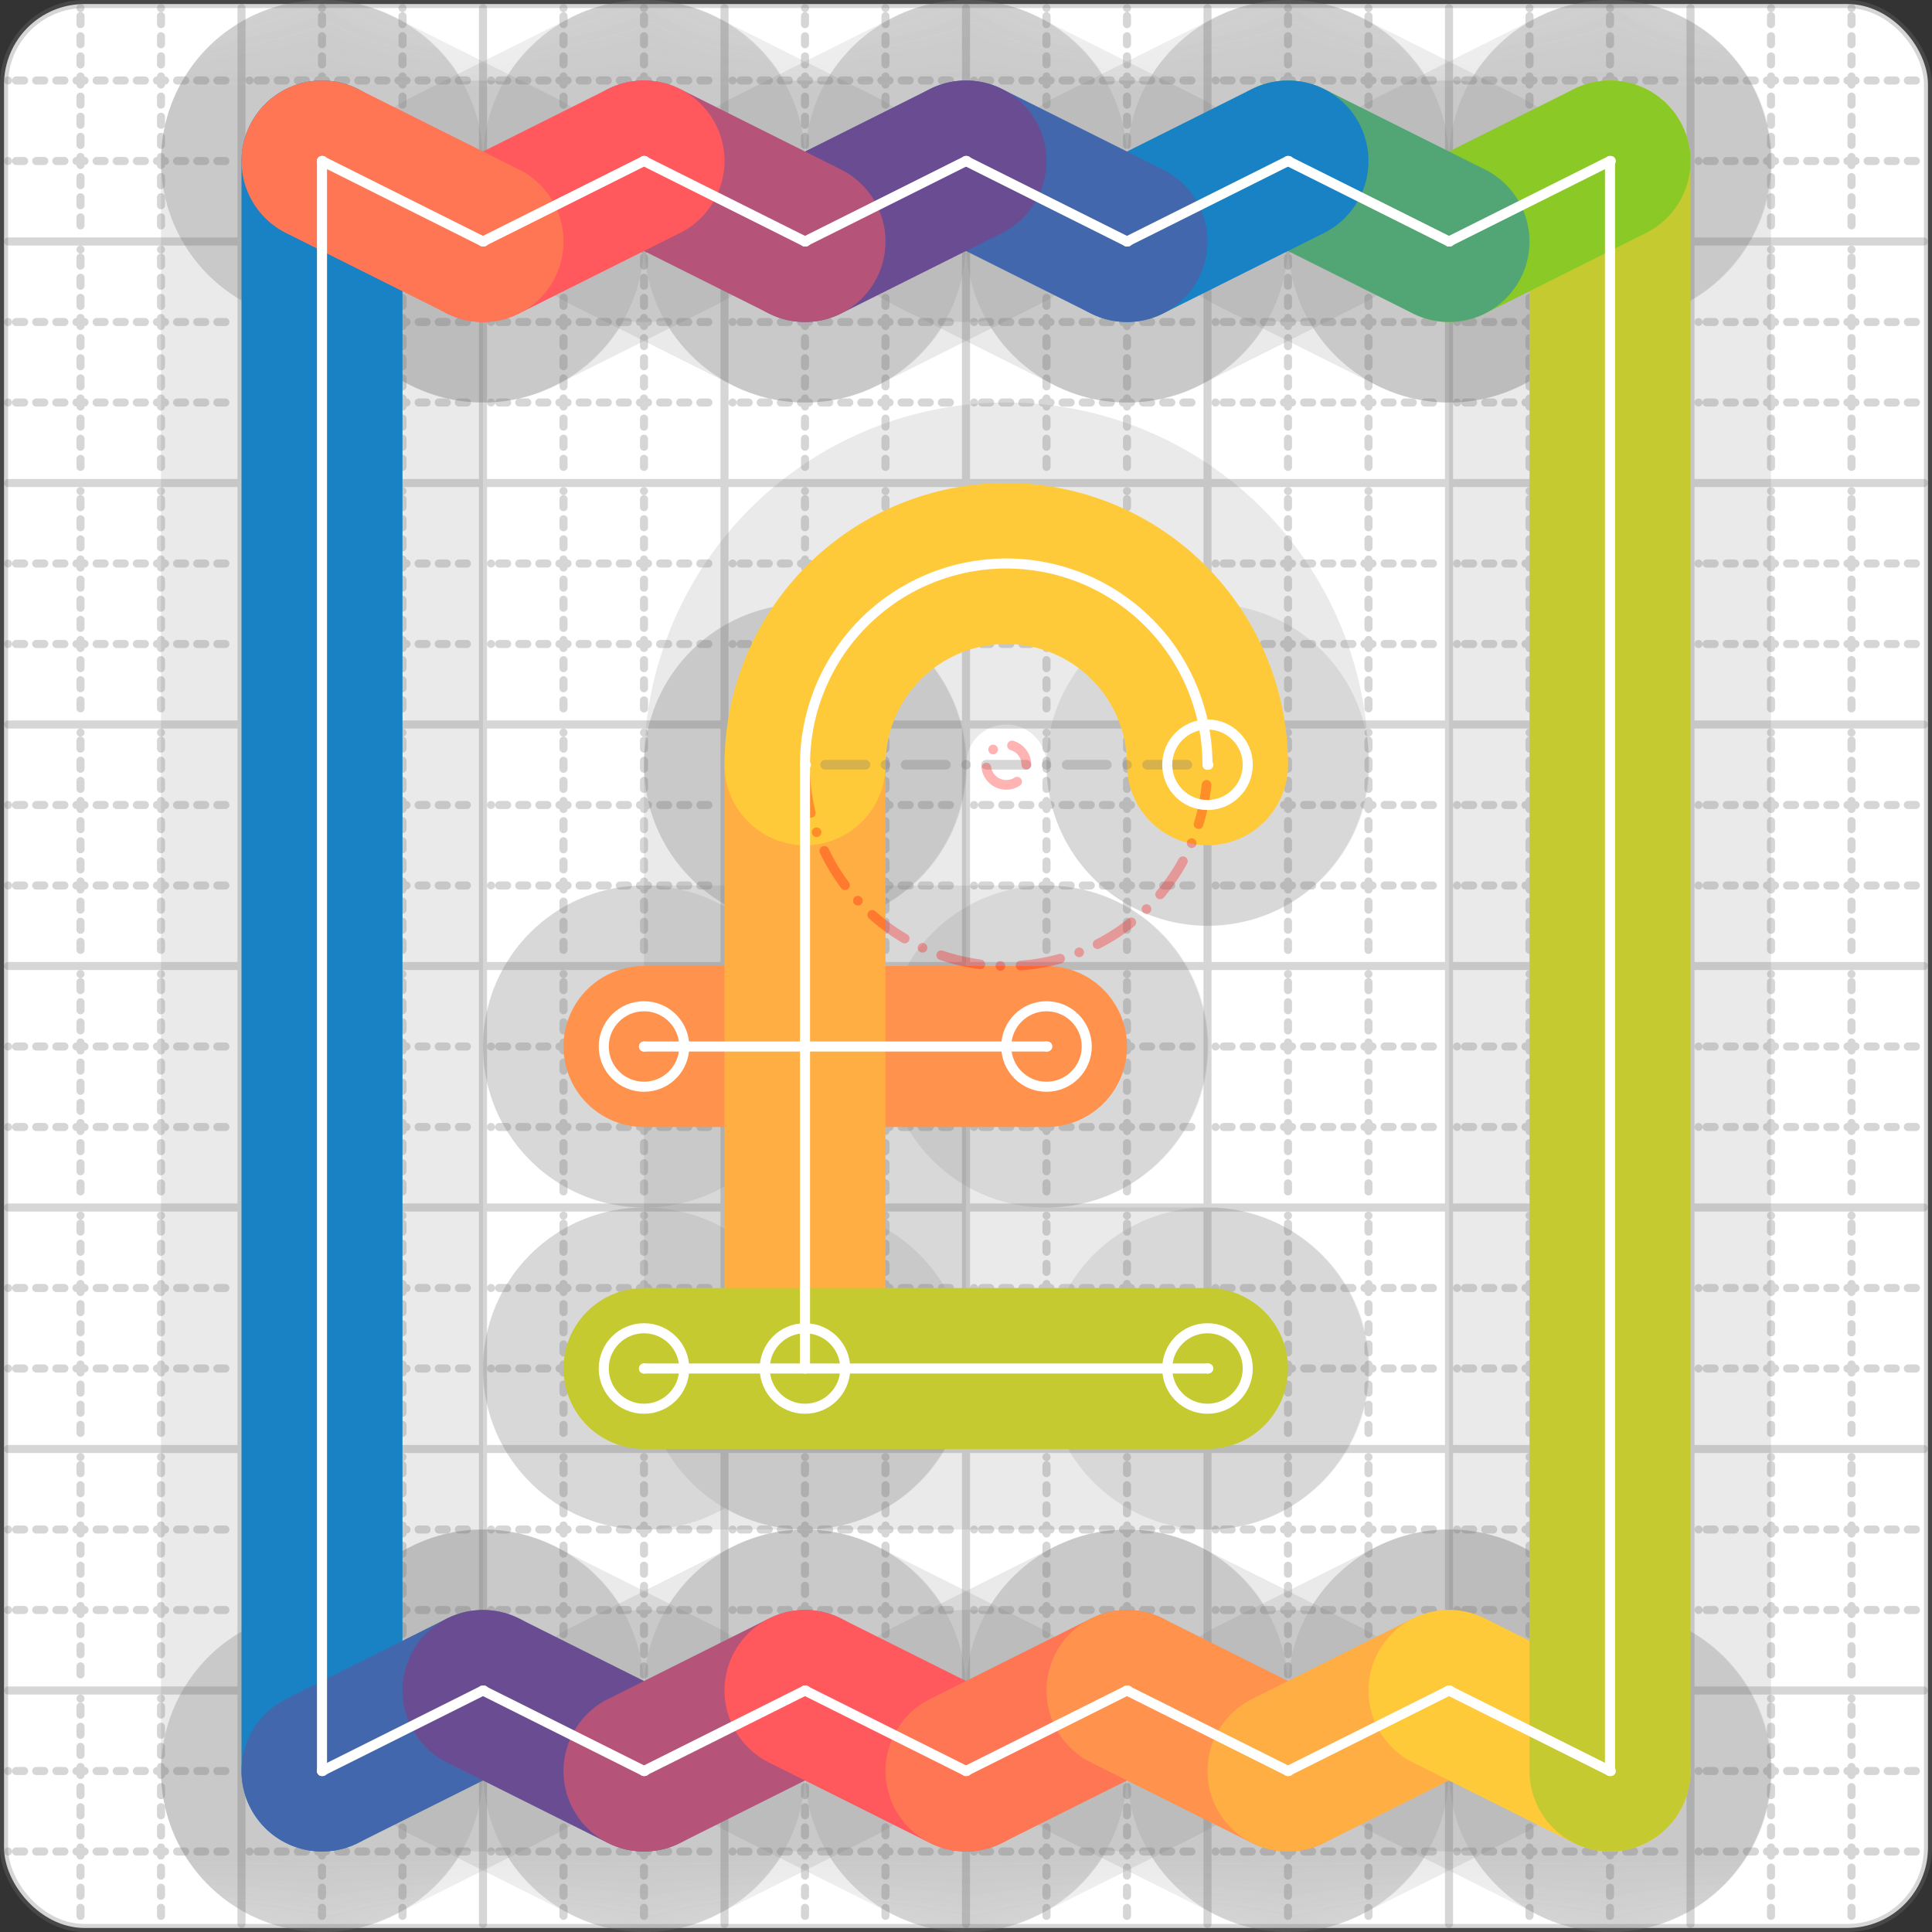 <svg xmlns="http://www.w3.org/2000/svg" width="24" height="24" viewBox="0 0 24 24" fill="none" stroke="currentColor" stroke-width="2" stroke-linecap="round" stroke-linejoin="round"><rect x="0" y="0" width="24" height="24" fill="#333333" stroke="none"/><style>
  @media screen and (prefers-color-scheme: light) {
    .svg-preview-grid-rect { fill: none }
  }
  @media screen and (prefers-color-scheme: dark) {
    .svg-preview-grid-rect { fill: none }
    .svg
    .svg-preview-grid-group,
    .svg-preview-radii-group,
    .svg-preview-shadow-mask-group,
    .svg-preview-shadow-group {
      stroke: #fff;
    }
  }
</style><g class="svg-preview-grid-group" stroke-linecap="butt" stroke-width="0.1" stroke="#777" stroke-opacity="0.3"><rect class="svg-preview-grid-rect" width="23.9" height="23.9" x="0.05" y="0.05" rx="1" fill="#fff"></rect><path stroke-dasharray="0 0.1 0.1 0.15 0.1 0.15 0.1 0.15 0.1 0.15 0.1 0.15 0.1 0.15 0.1 0.15 0.1 0.15 0.1 0.15 0.1 0.15 0.1 0.15 0 0.15" stroke-width="0.1" d="M0.1 1h23.8M1 0.1v23.8M0.1 2h23.8M2 0.1v23.8M0.1 4h23.8M4 0.1v23.8M0.1 5h23.8M5 0.1v23.8M0.1 7h23.8M7 0.1v23.8M0.1 8h23.8M8 0.1v23.8M0.1 10h23.8M10 0.1v23.8M0.1 11h23.8M11 0.1v23.8M0.1 13h23.8M13 0.1v23.8M0.1 14h23.8M14 0.1v23.8M0.1 16h23.8M16 0.1v23.8M0.1 17h23.8M17 0.1v23.8M0.1 19h23.8M19 0.1v23.8M0.1 20h23.8M20 0.1v23.8M0.1 22h23.8M22 0.1v23.8M0.1 23h23.8M23 0.1v23.8"></path><path d="M0.1 3h23.8M3 0.1v23.8M0.1 6h23.8M6 0.1v23.8M0.1 9h23.8M9 0.1v23.8M0.1 12h23.8M12 0.1v23.8M0.1 15h23.8M15 0.1v23.8M0.1 18h23.8M18 0.1v23.8M0.1 21h23.8M21 0.1v23.8"></path></g><g class="svg-preview-shadow-mask-group" stroke-width="4" stroke="#777" stroke-opacity="0.15"><mask id="svg-preview-shadow-mask-0" maskUnits="userSpaceOnUse" stroke-opacity="1" stroke-width="4" stroke="#000"><rect x="0" y="0" width="24" height="24" fill="#fff" stroke="none" rx="1"></rect><path d="M4 2h.01M4 22h.01M6 21h.01M8 22h.01M10 21h.01M12 22h.01M14 21h.01M16 22h.01M18 21h.01M20 22h.01M20 2h.01M18 3h.01M16 2h.01M14 3h.01M12 2h.01M10 3h.01M8 2h.01M6 3h.01"></path></mask><mask id="svg-preview-shadow-mask-1" maskUnits="userSpaceOnUse" stroke-opacity="1" stroke-width="4" stroke="#000"><rect x="0" y="0" width="24" height="24" fill="#fff" stroke="none" rx="1"></rect><path d="M8 13h.01M13 13h.01"></path></mask><mask id="svg-preview-shadow-mask-2" maskUnits="userSpaceOnUse" stroke-opacity="1" stroke-width="4" stroke="#000"><rect x="0" y="0" width="24" height="24" fill="#fff" stroke="none" rx="1"></rect><path d="M10 17h.01M10 9.5h.01M15 9.5h.01"></path></mask><mask id="svg-preview-shadow-mask-3" maskUnits="userSpaceOnUse" stroke-opacity="1" stroke-width="4" stroke="#000"><rect x="0" y="0" width="24" height="24" fill="#fff" stroke="none" rx="1"></rect><path d="M8 17h.01M15 17h.01"></path></mask></g><g class="svg-preview-shadow-group" stroke-width="4" stroke="#777" stroke-opacity="0.15"><path mask="url(#svg-preview-shadow-mask-0)" d="M 4 2 L 4 22"></path><path mask="url(#svg-preview-shadow-mask-0)" d="M 4 22 L 6 21"></path><path mask="url(#svg-preview-shadow-mask-0)" d="M 6 21 L 8 22"></path><path mask="url(#svg-preview-shadow-mask-0)" d="M 8 22 L 10 21"></path><path mask="url(#svg-preview-shadow-mask-0)" d="M 10 21 L 12 22"></path><path mask="url(#svg-preview-shadow-mask-0)" d="M 12 22 L 14 21"></path><path mask="url(#svg-preview-shadow-mask-0)" d="M 14 21 L 16 22"></path><path mask="url(#svg-preview-shadow-mask-0)" d="M 16 22 L 18 21"></path><path mask="url(#svg-preview-shadow-mask-0)" d="M 18 21 L 20 22"></path><path mask="url(#svg-preview-shadow-mask-0)" d="M 20 22 L 20 2"></path><path mask="url(#svg-preview-shadow-mask-0)" d="M 20 2 L 18 3"></path><path mask="url(#svg-preview-shadow-mask-0)" d="M 18 3 L 16 2"></path><path mask="url(#svg-preview-shadow-mask-0)" d="M 16 2 L 14 3"></path><path mask="url(#svg-preview-shadow-mask-0)" d="M 14 3 L 12 2"></path><path mask="url(#svg-preview-shadow-mask-0)" d="M 12 2 L 10 3"></path><path mask="url(#svg-preview-shadow-mask-0)" d="M 10 3 L 8 2"></path><path mask="url(#svg-preview-shadow-mask-0)" d="M 8 2 L 6 3"></path><path mask="url(#svg-preview-shadow-mask-0)" d="M 6 3 L 4 2"></path><path mask="url(#svg-preview-shadow-mask-1)" d="M 8 13 L 13 13"></path><path mask="url(#svg-preview-shadow-mask-2)" d="M 10 17 L 10 9.5"></path><path mask="url(#svg-preview-shadow-mask-2)" d="M 10 9.5 A2.5 2.5 0 0 1 15 9.5"></path><path mask="url(#svg-preview-shadow-mask-3)" d="M 8 17 L 15 17"></path><path d="M4 2h.01M4 22h.01M6 21h.01M8 22h.01M10 21h.01M12 22h.01M14 21h.01M16 22h.01M18 21h.01M20 22h.01M20 2h.01M18 3h.01M16 2h.01M14 3h.01M12 2h.01M10 3h.01M8 2h.01M6 3h.01M8 13h.01M13 13h.01M10 17h.01M10 9.5h.01M15 9.5h.01M8 17h.01M15 17h.01"></path></g><g class="svg-preview-handles-group" stroke-width="0.12" stroke="#777" stroke-opacity="0.6"></g><g class="svg-preview-colored-path-group"><path d="M 4 2 L 4 22" stroke="#1982c4"></path><path d="M 4 22 L 6 21" stroke="#4267AC"></path><path d="M 6 21 L 8 22" stroke="#6a4c93"></path><path d="M 8 22 L 10 21" stroke="#B55379"></path><path d="M 10 21 L 12 22" stroke="#FF595E"></path><path d="M 12 22 L 14 21" stroke="#FF7655"></path><path d="M 14 21 L 16 22" stroke="#ff924c"></path><path d="M 16 22 L 18 21" stroke="#FFAE43"></path><path d="M 18 21 L 20 22" stroke="#ffca3a"></path><path d="M 20 22 L 20 2" stroke="#C5CA30"></path><path d="M 20 2 L 18 3" stroke="#8ac926"></path><path d="M 18 3 L 16 2" stroke="#52A675"></path><path d="M 16 2 L 14 3" stroke="#1982c4"></path><path d="M 14 3 L 12 2" stroke="#4267AC"></path><path d="M 12 2 L 10 3" stroke="#6a4c93"></path><path d="M 10 3 L 8 2" stroke="#B55379"></path><path d="M 8 2 L 6 3" stroke="#FF595E"></path><path d="M 6 3 L 4 2" stroke="#FF7655"></path><path d="M 8 13 L 13 13" stroke="#ff924c"></path><path d="M 10 17 L 10 9.5" stroke="#FFAE43"></path><path d="M 10 9.5 A2.5 2.5 0 0 1 15 9.5" stroke="#ffca3a"></path><path d="M 8 17 L 15 17" stroke="#C5CA30"></path></g><g class="svg-preview-radii-group" stroke-width="0.12" stroke-dasharray="0 0.25 0.25" stroke="#777" stroke-opacity="0.3"><path d="M10 9.5 12.5 9.5 15 9.5"></path><circle cy="9.5" cx="12.5" r="0.25" stroke-dasharray="0" stroke="red"></circle><circle cy="9.5" cx="12.5" r="2.5" stroke="red"></circle></g><g class="svg-preview-control-path-marker-mask-group" stroke-width="1" stroke="#000"><mask id="svg-preview-control-path-marker-mask-0" maskUnits="userSpaceOnUse"><rect x="0" y="0" width="24" height="24" fill="#fff" stroke="none" rx="1"></rect><path d="M4 2h.01"></path><path d="M4 22h.01"></path></mask><mask id="svg-preview-control-path-marker-mask-1" maskUnits="userSpaceOnUse"><rect x="0" y="0" width="24" height="24" fill="#fff" stroke="none" rx="1"></rect><path d="M4 22h.01"></path><path d="M6 21h.01"></path></mask><mask id="svg-preview-control-path-marker-mask-2" maskUnits="userSpaceOnUse"><rect x="0" y="0" width="24" height="24" fill="#fff" stroke="none" rx="1"></rect><path d="M6 21h.01"></path><path d="M8 22h.01"></path></mask><mask id="svg-preview-control-path-marker-mask-3" maskUnits="userSpaceOnUse"><rect x="0" y="0" width="24" height="24" fill="#fff" stroke="none" rx="1"></rect><path d="M8 22h.01"></path><path d="M10 21h.01"></path></mask><mask id="svg-preview-control-path-marker-mask-4" maskUnits="userSpaceOnUse"><rect x="0" y="0" width="24" height="24" fill="#fff" stroke="none" rx="1"></rect><path d="M10 21h.01"></path><path d="M12 22h.01"></path></mask><mask id="svg-preview-control-path-marker-mask-5" maskUnits="userSpaceOnUse"><rect x="0" y="0" width="24" height="24" fill="#fff" stroke="none" rx="1"></rect><path d="M12 22h.01"></path><path d="M14 21h.01"></path></mask><mask id="svg-preview-control-path-marker-mask-6" maskUnits="userSpaceOnUse"><rect x="0" y="0" width="24" height="24" fill="#fff" stroke="none" rx="1"></rect><path d="M14 21h.01"></path><path d="M16 22h.01"></path></mask><mask id="svg-preview-control-path-marker-mask-7" maskUnits="userSpaceOnUse"><rect x="0" y="0" width="24" height="24" fill="#fff" stroke="none" rx="1"></rect><path d="M16 22h.01"></path><path d="M18 21h.01"></path></mask><mask id="svg-preview-control-path-marker-mask-8" maskUnits="userSpaceOnUse"><rect x="0" y="0" width="24" height="24" fill="#fff" stroke="none" rx="1"></rect><path d="M18 21h.01"></path><path d="M20 22h.01"></path></mask><mask id="svg-preview-control-path-marker-mask-9" maskUnits="userSpaceOnUse"><rect x="0" y="0" width="24" height="24" fill="#fff" stroke="none" rx="1"></rect><path d="M20 22h.01"></path><path d="M20 2h.01"></path></mask><mask id="svg-preview-control-path-marker-mask-10" maskUnits="userSpaceOnUse"><rect x="0" y="0" width="24" height="24" fill="#fff" stroke="none" rx="1"></rect><path d="M20 2h.01"></path><path d="M18 3h.01"></path></mask><mask id="svg-preview-control-path-marker-mask-11" maskUnits="userSpaceOnUse"><rect x="0" y="0" width="24" height="24" fill="#fff" stroke="none" rx="1"></rect><path d="M18 3h.01"></path><path d="M16 2h.01"></path></mask><mask id="svg-preview-control-path-marker-mask-12" maskUnits="userSpaceOnUse"><rect x="0" y="0" width="24" height="24" fill="#fff" stroke="none" rx="1"></rect><path d="M16 2h.01"></path><path d="M14 3h.01"></path></mask><mask id="svg-preview-control-path-marker-mask-13" maskUnits="userSpaceOnUse"><rect x="0" y="0" width="24" height="24" fill="#fff" stroke="none" rx="1"></rect><path d="M14 3h.01"></path><path d="M12 2h.01"></path></mask><mask id="svg-preview-control-path-marker-mask-14" maskUnits="userSpaceOnUse"><rect x="0" y="0" width="24" height="24" fill="#fff" stroke="none" rx="1"></rect><path d="M12 2h.01"></path><path d="M10 3h.01"></path></mask><mask id="svg-preview-control-path-marker-mask-15" maskUnits="userSpaceOnUse"><rect x="0" y="0" width="24" height="24" fill="#fff" stroke="none" rx="1"></rect><path d="M10 3h.01"></path><path d="M8 2h.01"></path></mask><mask id="svg-preview-control-path-marker-mask-16" maskUnits="userSpaceOnUse"><rect x="0" y="0" width="24" height="24" fill="#fff" stroke="none" rx="1"></rect><path d="M8 2h.01"></path><path d="M6 3h.01"></path></mask><mask id="svg-preview-control-path-marker-mask-17" maskUnits="userSpaceOnUse"><rect x="0" y="0" width="24" height="24" fill="#fff" stroke="none" rx="1"></rect><path d="M6 3h.01"></path><path d="M4 2h.01"></path></mask><mask id="svg-preview-control-path-marker-mask-18" maskUnits="userSpaceOnUse"><rect x="0" y="0" width="24" height="24" fill="#fff" stroke="none" rx="1"></rect><path d="M8 13h.01"></path><path d="M13 13h.01"></path></mask><mask id="svg-preview-control-path-marker-mask-19" maskUnits="userSpaceOnUse"><rect x="0" y="0" width="24" height="24" fill="#fff" stroke="none" rx="1"></rect><path d="M10 17h.01"></path><path d="M10 9.5h.01"></path></mask><mask id="svg-preview-control-path-marker-mask-20" maskUnits="userSpaceOnUse"><rect x="0" y="0" width="24" height="24" fill="#fff" stroke="none" rx="1"></rect><path d="M10 9.5h.01"></path><path d="M15 9.5h.01"></path></mask><mask id="svg-preview-control-path-marker-mask-21" maskUnits="userSpaceOnUse"><rect x="0" y="0" width="24" height="24" fill="#fff" stroke="none" rx="1"></rect><path d="M8 17h.01"></path><path d="M15 17h.01"></path></mask></g><g class="svg-preview-control-path-group" stroke="#fff" stroke-width="0.125"><path mask="url(#svg-preview-control-path-marker-mask-0)" d="M 4 2 L 4 22"></path><path mask="url(#svg-preview-control-path-marker-mask-1)" d="M 4 22 L 6 21"></path><path mask="url(#svg-preview-control-path-marker-mask-2)" d="M 6 21 L 8 22"></path><path mask="url(#svg-preview-control-path-marker-mask-3)" d="M 8 22 L 10 21"></path><path mask="url(#svg-preview-control-path-marker-mask-4)" d="M 10 21 L 12 22"></path><path mask="url(#svg-preview-control-path-marker-mask-5)" d="M 12 22 L 14 21"></path><path mask="url(#svg-preview-control-path-marker-mask-6)" d="M 14 21 L 16 22"></path><path mask="url(#svg-preview-control-path-marker-mask-7)" d="M 16 22 L 18 21"></path><path mask="url(#svg-preview-control-path-marker-mask-8)" d="M 18 21 L 20 22"></path><path mask="url(#svg-preview-control-path-marker-mask-9)" d="M 20 22 L 20 2"></path><path mask="url(#svg-preview-control-path-marker-mask-10)" d="M 20 2 L 18 3"></path><path mask="url(#svg-preview-control-path-marker-mask-11)" d="M 18 3 L 16 2"></path><path mask="url(#svg-preview-control-path-marker-mask-12)" d="M 16 2 L 14 3"></path><path mask="url(#svg-preview-control-path-marker-mask-13)" d="M 14 3 L 12 2"></path><path mask="url(#svg-preview-control-path-marker-mask-14)" d="M 12 2 L 10 3"></path><path mask="url(#svg-preview-control-path-marker-mask-15)" d="M 10 3 L 8 2"></path><path mask="url(#svg-preview-control-path-marker-mask-16)" d="M 8 2 L 6 3"></path><path mask="url(#svg-preview-control-path-marker-mask-17)" d="M 6 3 L 4 2"></path><path mask="url(#svg-preview-control-path-marker-mask-18)" d="M 8 13 L 13 13"></path><path mask="url(#svg-preview-control-path-marker-mask-19)" d="M 10 17 L 10 9.5"></path><path mask="url(#svg-preview-control-path-marker-mask-20)" d="M 10 9.5 A2.5 2.5 0 0 1 15 9.5"></path><path mask="url(#svg-preview-control-path-marker-mask-21)" d="M 8 17 L 15 17"></path></g><g class="svg-preview-control-path-marker-group" stroke="#fff" stroke-width="0.125"><path d="M4 2h.01M4 22h.01M4 22h.01M6 21h.01M6 21h.01M8 22h.01M8 22h.01M10 21h.01M10 21h.01M12 22h.01M12 22h.01M14 21h.01M14 21h.01M16 22h.01M16 22h.01M18 21h.01M18 21h.01M20 22h.01M20 22h.01M20 2h.01M20 2h.01M18 3h.01M18 3h.01M16 2h.01M16 2h.01M14 3h.01M14 3h.01M12 2h.01M12 2h.01M10 3h.01M10 3h.01M8 2h.01M8 2h.01M6 3h.01M6 3h.01M4 2h.01M8 13h.01M13 13h.01M10 17h.01M10 9.5h.01M10 9.5h.01M15 9.5h.01M8 17h.01M15 17h.01"></path><circle cx="8" cy="13" r="0.5"></circle><circle cx="13" cy="13" r="0.5"></circle><circle cx="10" cy="17" r="0.5"></circle><circle cx="15" cy="9.5" r="0.5"></circle><circle cx="8" cy="17" r="0.5"></circle><circle cx="15" cy="17" r="0.5"></circle></g><g class="svg-preview-handles-group" stroke-width="0.12" stroke="#FFF" stroke-opacity="0.3"></g></svg>